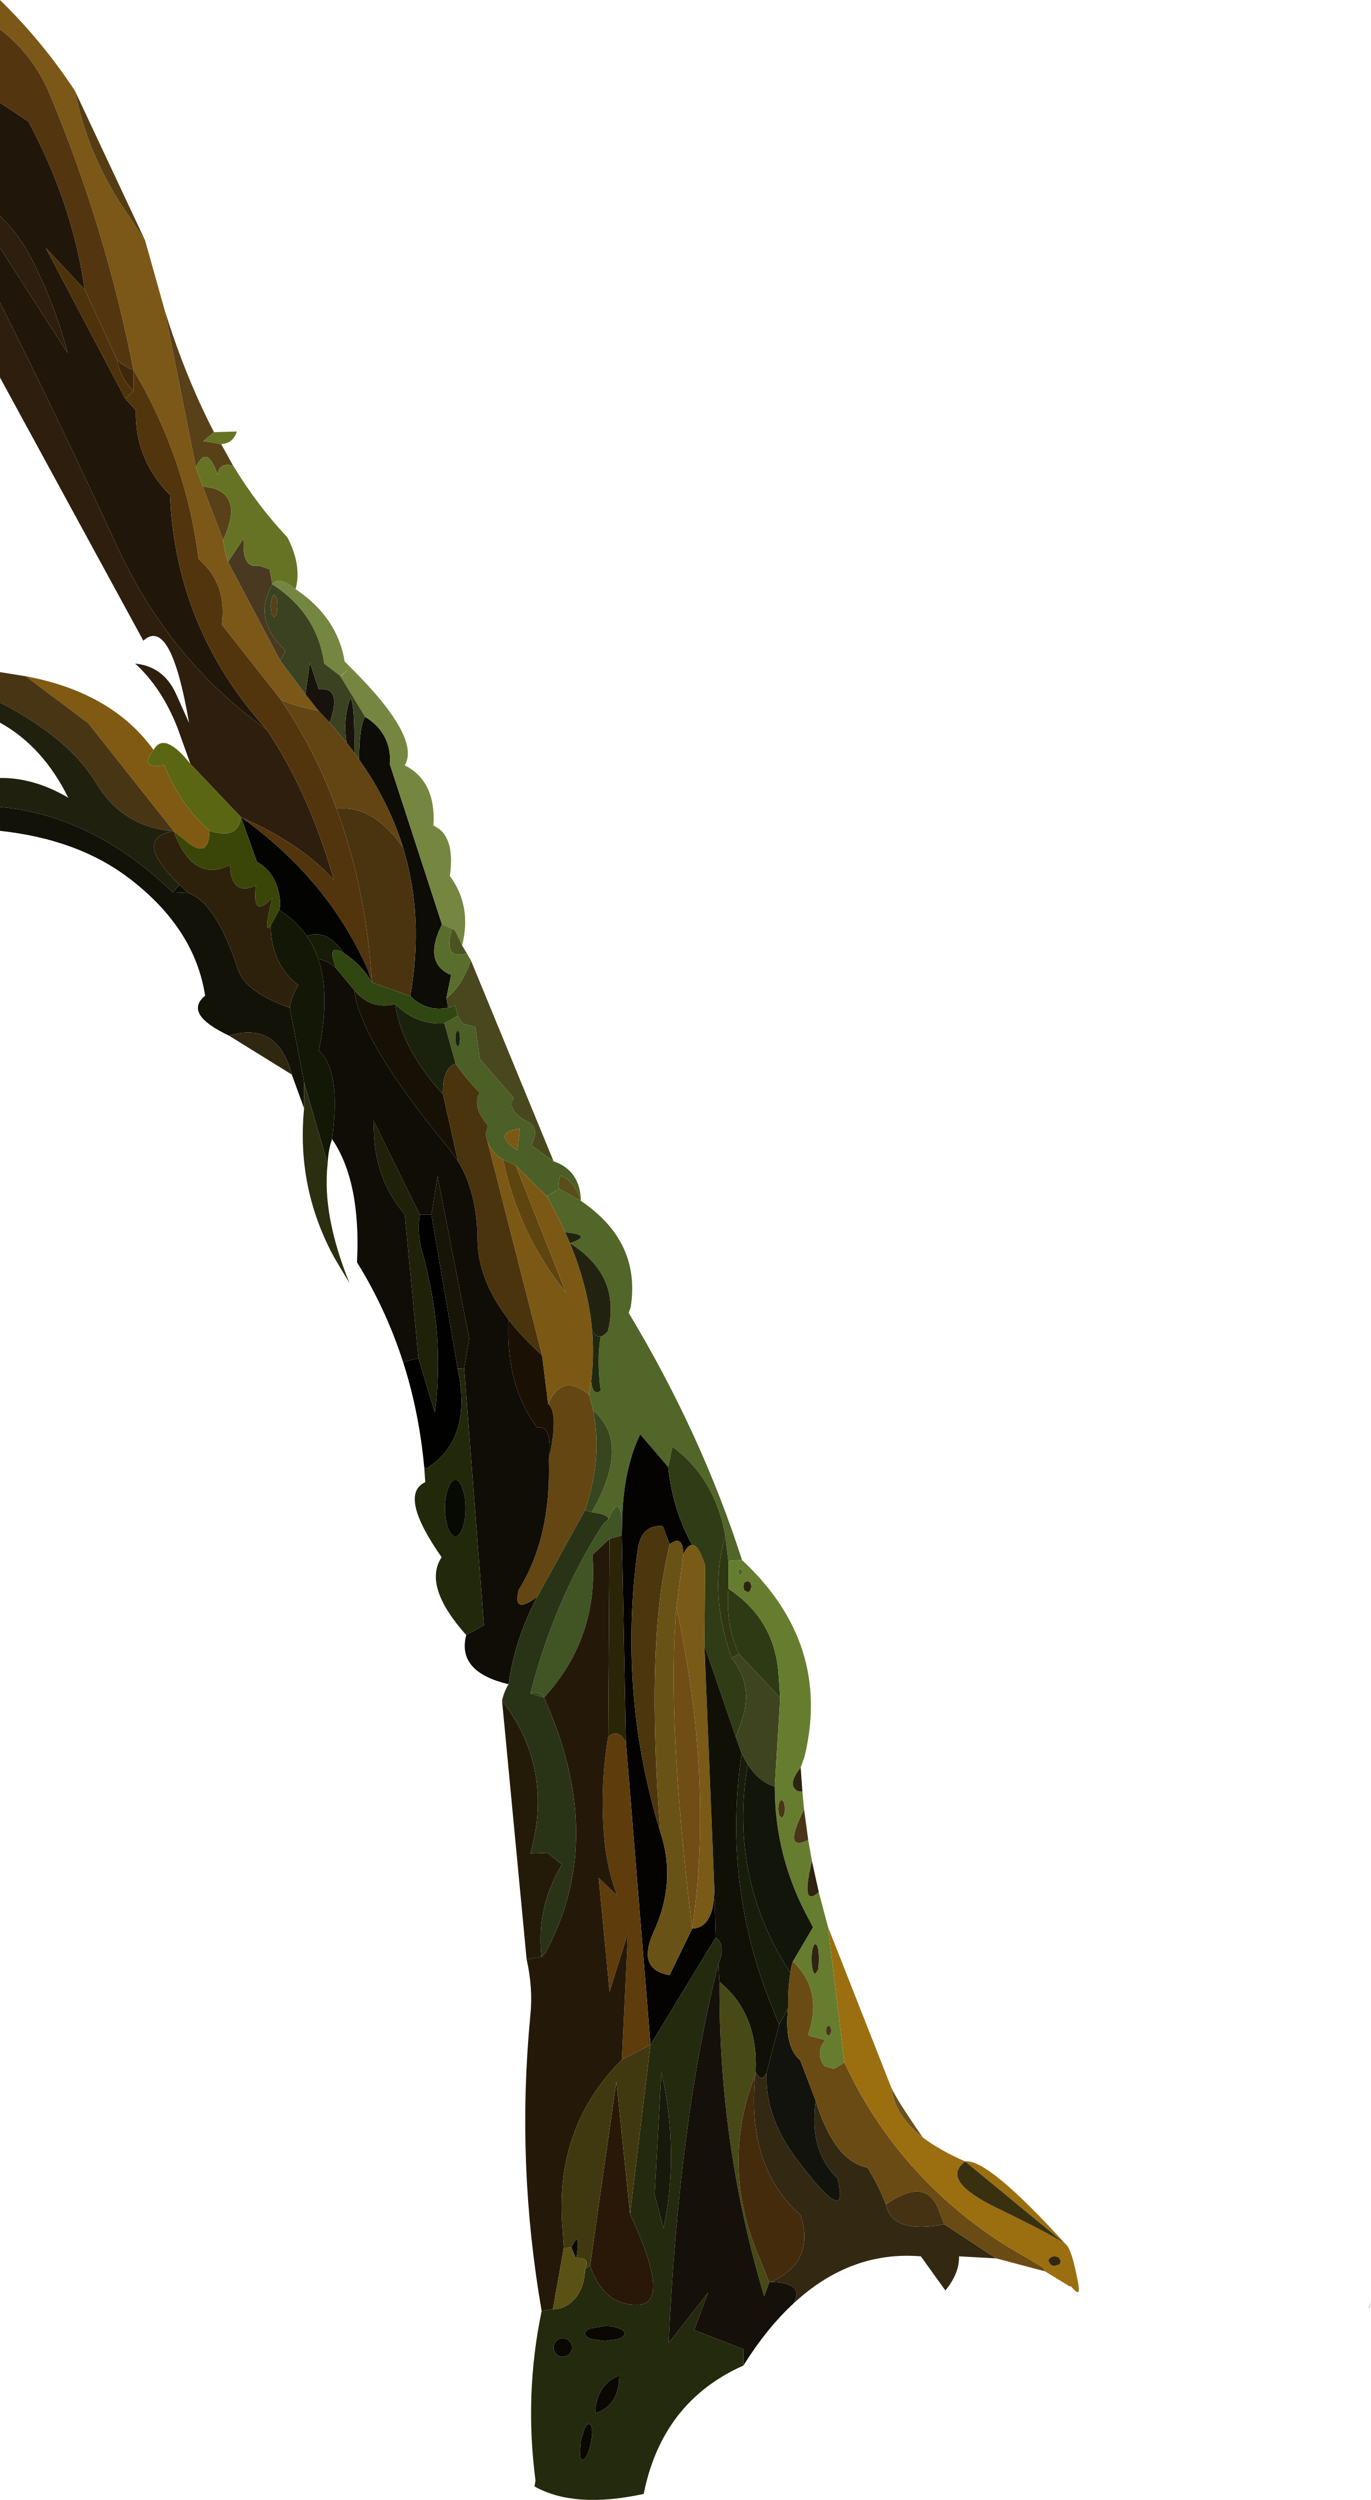 <?xml version="1.0" encoding="UTF-8" standalone="no"?>
<svg xmlns:xlink="http://www.w3.org/1999/xlink" height="366.2px" width="200.85px" xmlns="http://www.w3.org/2000/svg">
  <g transform="matrix(1.0, 0.0, 0.0, 1.0, 114.35, 183.0)">
    <path d="M-85.65 -114.55 L-84.65 -111.75 -81.65 -103.9 Q-81.5 -102.4 -80.95 -100.7 L-73.3 -86.25 -69.6 -81.3 -67.7 -78.9 Q-71.05 -79.5 -73.2 -80.5 L-81.85 -91.5 -81.75 -92.7 Q-81.45 -97.8 -85.25 -101.1 -87.15 -115.95 -94.8 -128.8 -98.85 -149.5 -107.0 -169.05 -109.4 -174.9 -114.35 -178.7 L-114.35 -183.0 Q-108.15 -176.95 -103.4 -169.75 -101.4 -159.7 -95.3 -151.1 L-93.1 -147.8 -90.25 -137.65 -85.65 -114.55" fill="#7b5818" fill-rule="evenodd" stroke="none"/>
    <path d="M-101.95 -140.6 Q-103.75 -153.2 -110.2 -165.2 L-114.35 -167.95 -114.35 -178.7 Q-109.4 -174.9 -107.0 -169.05 -98.85 -149.5 -94.8 -128.8 -96.1 -129.25 -97.2 -130.3 L-101.95 -140.6" fill="#533610" fill-rule="evenodd" stroke="none"/>
    <path d="M-97.2 -130.3 Q-96.1 -129.25 -94.8 -128.8 L-94.8 -125.7 Q-96.8 -127.8 -97.2 -130.3" fill="#3f270c" fill-rule="evenodd" stroke="none"/>
    <path d="M-103.4 -169.75 L-93.1 -147.8 -95.3 -151.1 Q-101.4 -159.7 -103.4 -169.75" fill="#553c13" fill-rule="evenodd" stroke="none"/>
    <path d="M-114.35 -167.95 L-110.2 -165.2 Q-103.75 -153.2 -101.95 -140.6 L-107.65 -146.7 -96.0 -124.6 -94.45 -122.9 Q-94.6 -115.65 -89.45 -110.5 -88.6 -90.85 -75.25 -76.1 -89.55 -86.3 -97.25 -103.1 -105.5 -121.05 -114.35 -138.7 L-114.35 -146.7 -104.45 -131.3 Q-106.3 -138.4 -109.75 -145.15 -111.55 -148.65 -114.35 -151.35 L-114.35 -167.95" fill="#201609" fill-rule="evenodd" stroke="none"/>
    <path d="M-114.35 -151.35 Q-111.55 -148.65 -109.75 -145.15 -106.3 -138.4 -104.45 -131.3 L-114.35 -146.7 -114.35 -151.35 M-114.35 -138.7 Q-105.5 -121.05 -97.25 -103.1 -89.55 -86.3 -75.25 -76.1 -68.9 -66.5 -65.45 -54.1 -70.15 -59.4 -79.05 -63.3 L-86.45 -71.1 -88.35 -76.4 Q-90.65 -82.25 -94.55 -85.8 -90.45 -85.4 -88.6 -81.45 L-86.65 -77.1 Q-88.0 -84.95 -89.65 -87.95 -91.35 -91.0 -93.35 -89.15 L-114.35 -127.7 -114.35 -138.7" fill="#2d1e0d" fill-rule="evenodd" stroke="none"/>
    <path d="M-101.95 -140.6 L-97.2 -130.3 Q-96.8 -127.8 -94.8 -125.7 L-96.0 -124.6 -107.65 -146.7 -101.95 -140.6" fill="#4d320c" fill-rule="evenodd" stroke="none"/>
    <path d="M-75.25 -76.1 Q-88.6 -90.85 -89.45 -110.5 -94.6 -115.65 -94.45 -122.9 L-96.0 -124.6 -94.8 -125.7 -94.8 -128.8 Q-87.15 -115.95 -85.25 -101.1 -81.45 -97.8 -81.75 -92.7 L-81.85 -91.5 -73.2 -80.5 Q-68.2 -73.15 -65.05 -64.55 -60.75 -52.95 -59.85 -39.1 L-60.45 -40.9 Q-66.3 -54.2 -79.05 -63.3 -70.15 -59.4 -65.45 -54.1 -68.9 -66.5 -75.25 -76.1" fill="#52350d" fill-rule="evenodd" stroke="none"/>
    <path d="M-80.2 -114.8 Q-82.35 -115.3 -82.45 -113.4 -83.25 -115.75 -84.05 -116.05 -84.85 -116.3 -85.65 -114.55 L-90.25 -137.65 Q-87.2 -127.8 -83.0 -119.7 L-84.55 -118.4 -81.95 -117.95 -80.2 -114.8 M-84.65 -111.75 L-83.2 -111.5 Q-78.75 -110.25 -81.65 -103.9 L-84.65 -111.75 M-73.85 -93.05 L-74.2 -92.6 -74.55 -93.05 -74.7 -94.25 -74.55 -95.4 -74.2 -95.9 -73.85 -95.4 Q-73.7 -94.95 -73.7 -94.25 -73.7 -93.55 -73.85 -93.05" fill="#584019" fill-rule="evenodd" stroke="none"/>
    <path d="M-69.6 -81.3 L-68.95 -85.95 -67.65 -82.05 Q-64.2 -82.45 -66.05 -77.15 L-67.7 -78.9 -69.6 -81.3 M-63.6 -74.25 Q-64.1 -77.9 -63.0 -80.8 -62.35 -79.65 -62.45 -72.75 L-63.6 -74.25" fill="#17120b" fill-rule="evenodd" stroke="none"/>
    <path d="M-80.95 -100.7 L-78.65 -104.15 Q-78.95 -99.6 -76.4 -100.15 L-74.85 -99.6 -74.45 -97.4 Q-77.1 -92.8 -73.55 -88.75 L-72.5 -87.65 -73.3 -86.25 -80.95 -100.7" fill="#4a3921" fill-rule="evenodd" stroke="none"/>
    <path d="M-60.85 -78.0 Q-57.35 -75.85 -57.2 -71.9 L-57.25 -71.1 -49.6 -47.6 Q-52.3 -42.25 -48.65 -40.35 L-48.25 -40.25 -48.95 -36.8 -48.7 -35.4 Q-51.9 -34.75 -54.25 -37.1 -52.2 -48.65 -55.3 -58.85 -57.4 -65.6 -61.75 -71.75 -61.7 -76.75 -60.85 -78.0" fill="#0d0c06" fill-rule="evenodd" stroke="none"/>
    <path d="M-48.05 -46.95 Q-47.65 -47.0 -46.65 -44.5 L-45.95 -43.35 Q-49.4 -42.3 -48.2 -46.75 L-48.05 -46.95" fill="#4b5421" fill-rule="evenodd" stroke="none"/>
    <path d="M-74.45 -97.4 Q-73.5 -98.7 -71.05 -96.7 -64.95 -92.65 -63.85 -86.1 L-63.05 -85.3 -64.45 -83.95 -66.85 -85.8 Q-67.9 -93.2 -74.45 -97.4 M-64.45 -83.9 L-63.05 -85.3 Q-52.65 -75.0 -55.05 -70.9 -50.45 -68.55 -50.85 -62.1 L-49.9 -61.5 -49.75 -61.35 -49.55 -61.15 Q-47.8 -59.2 -48.45 -54.7 -45.2 -50.3 -46.65 -44.5 -47.65 -47.0 -48.05 -46.95 L-49.6 -47.6 -57.25 -71.1 -57.2 -71.9 Q-57.35 -75.85 -60.85 -78.0 L-64.45 -83.9" fill="#748640" fill-rule="evenodd" stroke="none"/>
    <path d="M-49.6 -47.6 L-48.05 -46.95 -48.2 -46.75 Q-49.4 -42.3 -45.95 -43.35 L-45.35 -42.3 Q-46.8 -38.35 -48.95 -36.8 L-48.25 -40.25 -48.65 -40.35 Q-52.3 -42.25 -49.6 -47.6" fill="#596e2c" fill-rule="evenodd" stroke="none"/>
    <path d="M-74.45 -97.4 L-74.85 -99.6 -76.4 -100.15 Q-78.95 -99.6 -78.65 -104.15 L-80.95 -100.7 Q-81.5 -102.4 -81.65 -103.9 -78.75 -110.25 -83.2 -111.5 L-84.65 -111.75 -85.65 -114.55 Q-84.85 -116.3 -84.05 -116.05 -83.25 -115.75 -82.45 -113.4 -82.35 -115.3 -80.2 -114.8 -76.6 -108.9 -72.25 -104.3 -70.1 -100.15 -71.05 -96.7 -73.5 -98.7 -74.45 -97.4 M-83.0 -119.7 L-79.65 -119.8 Q-80.2 -118.05 -81.95 -117.95 L-84.55 -118.4 -83.0 -119.7" fill="#677324" fill-rule="evenodd" stroke="none"/>
    <path d="M-73.3 -86.25 L-72.5 -87.65 -73.55 -88.75 Q-77.1 -92.8 -74.45 -97.4 -67.9 -93.2 -66.85 -85.8 L-64.45 -83.95 -64.45 -83.9 -60.85 -78.0 Q-61.7 -76.75 -61.75 -71.75 L-62.45 -72.75 Q-62.35 -79.65 -63.0 -80.8 -64.1 -77.9 -63.6 -74.25 L-66.05 -77.15 Q-64.2 -82.45 -67.65 -82.05 L-68.95 -85.95 -69.6 -81.3 -73.3 -86.25 M-73.85 -93.05 Q-73.7 -93.55 -73.7 -94.25 -73.7 -94.95 -73.85 -95.4 L-74.2 -95.9 -74.55 -95.4 -74.7 -94.25 -74.55 -93.05 -74.2 -92.6 -73.85 -93.05" fill="#3b4221" fill-rule="evenodd" stroke="none"/>
    <path d="M-66.05 -77.15 L-63.6 -74.25 -62.45 -72.75 -61.75 -71.75 Q-57.4 -65.6 -55.3 -58.85 -59.7 -65.15 -65.05 -64.55 -68.2 -73.15 -73.2 -80.5 -71.05 -79.5 -67.7 -78.9 L-66.05 -77.15" fill="#634413" fill-rule="evenodd" stroke="none"/>
    <path d="M-110.6 -83.95 Q-97.95 -81.6 -91.85 -73.15 -94.1 -70.35 -90.25 -70.9 -88.1 -65.25 -83.65 -61.3 -83.75 -56.8 -87.45 -60.1 L-88.9 -61.25 -101.45 -77.1 -110.6 -83.95" fill="#805a13" fill-rule="evenodd" stroke="none"/>
    <path d="M-114.35 -80.1 L-114.35 -84.55 -110.6 -83.95 -101.45 -77.1 -88.9 -61.25 Q-96.4 -61.85 -100.3 -68.35 -104.2 -74.85 -114.35 -80.1" fill="#483513" fill-rule="evenodd" stroke="none"/>
    <path d="M-73.45 -49.7 Q-73.3 -50.2 -73.3 -50.65 -73.55 -55.0 -76.7 -56.75 L-79.05 -63.3 Q-66.3 -54.2 -60.45 -40.9 L-59.85 -39.1 Q-61.5 -41.85 -63.95 -43.35 -66.4 -47.0 -69.4 -45.9 -70.95 -48.15 -73.45 -49.7" fill="#030302" fill-rule="evenodd" stroke="none"/>
    <path d="M-91.85 -73.15 Q-90.3 -75.95 -86.45 -71.1 L-79.05 -63.3 Q-79.4 -59.95 -83.65 -61.3 -88.1 -65.25 -90.25 -70.9 -94.1 -70.35 -91.85 -73.15" fill="#5b6613" fill-rule="evenodd" stroke="none"/>
    <path d="M-88.9 -61.25 L-87.45 -60.1 Q-83.75 -56.8 -83.65 -61.3 -79.4 -59.95 -79.05 -63.3 L-76.7 -56.75 Q-73.55 -55.0 -73.3 -50.65 -73.3 -50.2 -73.45 -49.7 L-74.7 -47.4 Q-75.85 -45.95 -74.45 -51.5 -77.5 -48.25 -76.85 -53.3 -80.5 -51.65 -80.65 -56.3 -86.1 -53.6 -88.9 -61.25" fill="#394608" fill-rule="evenodd" stroke="none"/>
    <path d="M-89.05 -52.3 L-88.05 -53.4 -86.8 -52.2 -89.05 -52.3" fill="#0e0f06" fill-rule="evenodd" stroke="none"/>
    <path d="M-114.35 -64.8 L-114.35 -69.05 Q-109.35 -69.1 -104.35 -66.15 -108.05 -73.65 -114.35 -77.15 L-114.35 -80.1 Q-104.2 -74.85 -100.3 -68.35 -96.4 -61.85 -88.9 -61.25 -95.1 -60.25 -88.05 -53.4 L-89.05 -52.3 Q-100.7 -63.55 -114.35 -64.8" fill="#1f200e" fill-rule="evenodd" stroke="none"/>
    <path d="M-80.8 -31.3 Q-87.55 -34.5 -84.3 -37.15 -85.8 -46.95 -95.3 -54.25 -102.8 -60.05 -114.35 -61.3 L-114.35 -64.8 Q-100.7 -63.55 -89.05 -52.3 L-86.8 -52.2 Q-82.7 -50.85 -79.45 -40.9 -78.3 -37.65 -71.9 -35.4 L-69.8 -24.45 -69.8 -20.65 -71.6 -25.6 Q-73.65 -33.45 -80.8 -31.3" fill="#121208" fill-rule="evenodd" stroke="none"/>
    <path d="M-71.6 -25.6 L-80.8 -31.3 Q-73.65 -33.45 -71.6 -25.6" fill="#2f270f" fill-rule="evenodd" stroke="none"/>
    <path d="M-65.7 -16.15 Q-66.25 -14.65 -66.35 -12.55 L-69.8 -24.45 -71.9 -35.4 Q-71.65 -37.1 -70.65 -38.7 -74.6 -41.75 -74.7 -47.4 L-73.45 -49.7 Q-70.95 -48.15 -69.4 -45.9 -68.35 -44.35 -67.7 -42.5 -65.95 -37.15 -67.65 -29.1 -64.35 -26.15 -65.7 -16.15" fill="#121805" fill-rule="evenodd" stroke="none"/>
    <path d="M-66.35 -12.55 Q-67.2 -5.05 -63.15 4.95 L-65.3 1.35 Q-70.95 -8.9 -69.8 -20.65 L-69.8 -24.45 -66.35 -12.55" fill="#2b2e0f" fill-rule="evenodd" stroke="none"/>
    <path d="M-52.2 31.95 Q-52.95 23.8 -55.3 16.5 L-53.05 15.95 -50.65 23.9 Q-49.1 12.5 -52.55 0.15 -53.25 -2.35 -52.85 -5.1 L-51.15 -5.1 -47.3 17.5 Q-45.1 27.85 -51.85 32.1 L-52.2 31.95" fill="#010100" fill-rule="evenodd" stroke="none"/>
    <path d="M-69.4 -45.9 Q-66.4 -47.0 -63.95 -43.35 -66.6 -45.05 -65.1 -41.15 -66.45 -42.4 -67.7 -42.5 -68.35 -44.35 -69.4 -45.9" fill="#161c05" fill-rule="evenodd" stroke="none"/>
    <path d="M-63.95 -43.35 Q-61.5 -41.85 -59.85 -39.1 L-54.25 -37.1 Q-51.9 -34.75 -48.7 -35.4 L-47.65 -35.7 -47.3 -34.2 -49.25 -33.1 Q-53.35 -32.85 -56.45 -35.9 -60.1 -35.05 -62.45 -37.95 L-65.1 -41.15 Q-66.6 -45.05 -63.95 -43.35" fill="#314711" fill-rule="evenodd" stroke="none"/>
    <path d="M-33.25 -12.9 Q-29.35 -11.55 -29.25 -7.1 -30.25 -10.15 -32.25 -10.8 -32.7 -9.65 -32.4 -8.85 L-34.25 -7.8 -38.8 -12.3 -40.65 -13.15 Q-42.35 -14.2 -42.95 -15.85 L-43.2 -16.9 -42.85 -18.1 Q-45.3 -21.05 -44.05 -22.9 -46.3 -25.25 -47.6 -27.2 L-49.25 -33.1 -47.3 -34.2 -46.6 -33.1 -44.7 -32.55 -44.05 -27.9 -39.1 -22.2 Q-40.25 -20.35 -36.95 -18.65 -35.9 -18.1 -35.95 -16.85 L-36.45 -15.2 -33.25 -12.9 M-47.3 -32.1 L-47.55 -31.75 -47.65 -30.9 -47.55 -30.05 -47.3 -29.7 Q-47.15 -29.7 -47.05 -30.05 L-46.95 -30.9 -47.05 -31.75 -47.3 -32.1 M-38.55 -14.5 L-38.2 -17.7 Q-42.4 -17.05 -38.55 -14.5" fill="#4b5f26" fill-rule="evenodd" stroke="none"/>
    <path d="M-62.45 -37.95 Q-60.1 -35.05 -56.45 -35.9 -55.55 -29.45 -49.45 -22.7 L-47.25 -12.9 -48.85 -15.1 Q-61.6 -30.6 -62.45 -37.95" fill="#171005" fill-rule="evenodd" stroke="none"/>
    <path d="M-49.25 -33.1 L-47.6 -27.2 Q-49.55 -26.6 -49.45 -22.7 -55.55 -29.45 -56.45 -35.9 -53.35 -32.85 -49.25 -33.1 M-47.3 -32.1 L-47.05 -31.75 -46.95 -30.9 -47.05 -30.05 Q-47.15 -29.7 -47.3 -29.7 L-47.55 -30.05 -47.65 -30.9 -47.55 -31.75 -47.3 -32.1" fill="#1a220e" fill-rule="evenodd" stroke="none"/>
    <path d="M-45.35 -42.3 L-33.25 -12.9 -36.45 -15.2 -35.95 -16.85 Q-35.9 -18.1 -36.95 -18.65 -40.25 -20.35 -39.1 -22.2 L-44.05 -27.9 -44.7 -32.55 -46.6 -33.1 -47.3 -34.2 -47.65 -35.7 -48.7 -35.4 -48.95 -36.8 Q-46.8 -38.35 -45.35 -42.3" fill="#48471e" fill-rule="evenodd" stroke="none"/>
    <path d="M-42.95 -15.85 Q-42.35 -14.2 -40.65 -13.15 -38.6 -3.3 -32.65 4.8 L-31.45 6.3 -38.8 -12.3 -34.25 -7.8 Q-32.75 -5.15 -31.55 -2.5 L-30.85 -0.9 Q-28.15 5.65 -27.6 11.9 -27.3 15.7 -27.75 19.4 L-28.05 21.3 Q-32.0 18.0 -34.05 22.65 L-34.95 15.5 -42.95 -15.85 M-38.55 -14.5 Q-42.4 -17.05 -38.2 -17.7 L-38.55 -14.5" fill="#7b5914" fill-rule="evenodd" stroke="none"/>
    <path d="M-40.65 -13.15 L-38.8 -12.3 -31.45 6.3 -32.65 4.8 Q-38.6 -3.3 -40.65 -13.15" fill="#5e4510" fill-rule="evenodd" stroke="none"/>
    <path d="M-47.6 -27.2 Q-46.3 -25.25 -44.05 -22.9 -45.3 -21.05 -42.85 -18.1 L-43.2 -16.9 -42.95 -15.85 -34.95 15.5 Q-37.85 12.9 -39.85 10.3 -44.35 4.45 -44.4 -1.45 -44.45 -8.3 -47.25 -12.9 L-49.45 -22.7 Q-49.55 -26.6 -47.6 -27.2" fill="#4a340e" fill-rule="evenodd" stroke="none"/>
    <path d="M-53.05 15.95 L-55.05 -5.1 Q-59.25 -10.05 -59.55 -16.75 L-59.65 -18.9 -52.85 -5.1 Q-53.25 -2.35 -52.55 0.15 -49.1 12.5 -50.65 23.9 L-53.05 15.95" fill="#1f2209" fill-rule="evenodd" stroke="none"/>
    <path d="M-29.25 -7.1 Q-20.45 -1.15 -21.95 8.45 L-22.25 9.3 Q-11.55 27.1 -5.65 45.5 L-7.65 45.65 -8.1 41.95 -8.1 41.9 Q-9.65 33.45 -15.85 28.9 L-16.45 31.9 -20.55 27.1 Q-23.0 32.1 -23.2 39.55 -23.65 35.85 -25.2 39.5 -25.3 38.8 -27.65 38.5 -22.9 30.2 -25.8 25.5 -26.45 24.45 -27.45 23.6 L-28.05 21.3 -27.75 19.4 Q-27.45 21.55 -26.35 20.7 -26.95 16.15 -26.35 12.75 -25.85 12.65 -25.3 12.0 -23.3 3.85 -30.85 -0.9 -27.3 -2.1 -31.55 -2.5 -32.75 -5.15 -34.25 -7.8 L-32.4 -8.85 -29.25 -7.1 M-5.9 46.8 L-5.65 46.9 -5.55 47.25 -5.65 47.55 -5.9 47.7 -6.15 47.55 -6.25 47.25 -6.15 46.9 -5.9 46.8" fill="#516628" fill-rule="evenodd" stroke="none"/>
    <path d="M-27.75 19.4 Q-27.3 15.7 -27.6 11.9 -27.05 12.9 -26.35 12.75 -26.95 16.15 -26.35 20.7 -27.45 21.55 -27.75 19.4" fill="#1f290e" fill-rule="evenodd" stroke="none"/>
    <path d="M-30.85 -0.9 L-31.55 -2.5 Q-27.3 -2.1 -30.85 -0.9 -23.3 3.85 -25.3 12.0 -25.85 12.65 -26.35 12.75 -27.05 12.9 -27.6 11.9 -28.15 5.65 -30.85 -0.9" fill="#212310" fill-rule="evenodd" stroke="none"/>
    <path d="M-32.4 -8.85 Q-32.7 -9.65 -32.25 -10.8 -30.25 -10.15 -29.25 -7.1 L-32.4 -8.85" fill="#5b4d18" fill-rule="evenodd" stroke="none"/>
    <path d="M-51.15 -5.1 L-50.25 -10.7 -45.6 13.1 -46.35 17.45 -47.3 17.5 -51.15 -5.1" fill="#181407" fill-rule="evenodd" stroke="none"/>
    <path d="M-34.05 22.65 Q-32.0 18.0 -28.05 21.3 L-27.45 23.6 Q-26.05 30.6 -28.65 38.2 L-35.65 50.9 Q-39.35 53.65 -38.35 49.85 -33.6 42.25 -33.95 30.8 -32.45 23.9 -34.05 22.65" fill="#644612" fill-rule="evenodd" stroke="none"/>
    <path d="M-39.85 10.3 Q-37.85 12.9 -34.95 15.5 L-34.05 22.65 Q-32.45 23.9 -33.95 30.8 -33.4 25.65 -35.65 26.1 -40.3 19.95 -39.85 10.3" fill="#1a1104" fill-rule="evenodd" stroke="none"/>
    <path d="M-39.85 63.7 Q-47.45 61.9 -46.05 56.5 L-43.45 55.05 -46.35 17.45 -45.6 13.1 -50.25 -10.7 -51.15 -5.1 -52.85 -5.1 -59.65 -18.9 -59.55 -16.75 Q-59.25 -10.05 -55.05 -5.1 L-53.05 15.95 -55.3 16.5 Q-57.8 8.75 -62.05 1.9 -61.45 -9.9 -65.7 -16.15 -64.35 -26.15 -67.65 -29.1 -65.95 -37.15 -67.7 -42.5 -66.45 -42.4 -65.1 -41.15 L-62.45 -37.95 Q-61.6 -30.6 -48.85 -15.1 L-47.25 -12.9 Q-44.45 -8.3 -44.4 -1.45 -44.35 4.45 -39.85 10.3 -40.3 19.95 -35.65 26.1 -33.4 25.65 -33.95 30.8 -33.6 42.25 -38.35 49.85 -39.35 53.65 -35.65 50.9 -38.95 57.15 -39.85 63.7" fill="#100c06" fill-rule="evenodd" stroke="none"/>
    <path d="M-46.05 56.5 Q-52.45 49.3 -49.65 45.1 -56.05 35.95 -52.05 34.1 L-52.2 31.95 -51.85 32.1 Q-45.1 27.85 -47.3 17.5 L-46.35 17.45 -43.45 55.05 -46.05 56.5 M-47.65 33.75 Q-48.25 33.75 -48.7 35.0 -49.15 36.2 -49.15 37.9 -49.15 39.6 -48.7 40.85 -48.25 42.05 -47.65 42.05 -47.05 42.05 -46.6 40.85 -46.15 39.6 -46.15 37.9 -46.15 36.2 -46.6 35.0 -47.05 33.75 -47.65 33.75" fill="#22290b" fill-rule="evenodd" stroke="none"/>
    <path d="M-47.65 33.75 Q-47.05 33.75 -46.6 35.0 -46.15 36.2 -46.15 37.9 -46.15 39.6 -46.6 40.85 -47.05 42.05 -47.65 42.05 -48.25 42.05 -48.7 40.85 -49.15 39.6 -49.15 37.9 -49.15 36.2 -48.7 35.0 -48.25 33.75 -47.65 33.75" fill="#070903" fill-rule="evenodd" stroke="none"/>
    <path d="M-23.2 39.55 Q-23.0 32.1 -20.55 27.1 L-16.45 31.9 Q-15.85 38.05 -12.95 43.3 -13.6 43.3 -14.25 44.65 -14.3 41.7 -16.25 43.2 L-17.25 40.55 Q-20.45 40.25 -20.95 44.15 -23.8 65.2 -17.6 85.4 -15.2 92.65 -18.6 100.0 -19.85 102.75 -19.25 104.35 -18.65 105.9 -16.25 106.3 L-12.95 99.5 Q-9.7 99.35 -9.7 93.6 L-9.5 100.8 -19.05 116.5 -22.65 72.25 -23.25 41.9 -23.2 39.55" fill="#040302" fill-rule="evenodd" stroke="none"/>
    <path d="M-25.2 39.5 Q-23.65 35.85 -23.2 39.55 L-23.25 41.9 -25.05 42.4 -27.55 44.75 Q-26.6 56.85 -34.65 65.65 -35.45 64.6 -36.65 65.05 -33.1 51.25 -26.0 40.25 L-25.2 39.5" fill="#415424" fill-rule="evenodd" stroke="none"/>
    <path d="M-37.2 104.0 L-40.8 66.1 Q-33.15 76.0 -36.65 88.5 L-34.15 88.4 -32.05 90.1 -32.9 91.7 Q-35.75 97.4 -35.0 103.6 L-37.2 104.0" fill="#231b08" fill-rule="evenodd" stroke="none"/>
    <path d="M-25.25 71.4 Q-23.75 70.1 -22.65 72.25 L-19.05 116.5 -23.25 118.7 -22.35 100.15 -25.05 108.75 -26.65 92.05 -23.95 94.65 Q-25.35 90.85 -25.75 87.0 -26.55 79.1 -25.25 71.4" fill="#5f3c0b" fill-rule="evenodd" stroke="none"/>
    <path d="M-27.9 148.85 L-24.05 121.9 -22.05 141.3 Q-15.9 154.45 -20.9 154.6 -25.95 154.7 -27.9 148.85" fill="#291807" fill-rule="evenodd" stroke="none"/>
    <path d="M-35.0 155.5 Q-38.75 133.9 -36.65 112.15 -36.25 108.2 -37.2 104.0 L-35.0 103.6 Q-34.5 103.2 -34.25 102.65 -25.45 86.1 -34.65 65.65 -26.6 56.85 -27.55 44.75 L-25.05 42.4 -25.25 71.4 Q-26.55 79.1 -25.75 87.0 -25.35 90.85 -23.95 94.65 L-26.65 92.05 -25.05 108.75 -22.35 100.15 -23.25 118.7 Q-33.35 128.8 -31.9 143.9 L-31.75 146.25 -33.35 155.25 -35.0 155.5" fill="#241908" fill-rule="evenodd" stroke="none"/>
    <path d="M-8.1 41.95 L-7.65 45.65 -7.65 49.7 Q-8.05 55.25 -6.1 59.25 L-7.15 59.85 -7.2 59.7 Q-10.55 50.4 -8.1 41.95" fill="#2e3612" fill-rule="evenodd" stroke="none"/>
    <path d="M-6.55 71.45 L-5.7 69.05 Q-3.9 64.0 -7.15 59.85 L-6.1 59.25 -0.05 65.7 -0.85 78.7 Q-3.2 78.0 -4.8 75.45 L-5.7 73.85 -6.55 71.45" fill="#3d441f" fill-rule="evenodd" stroke="none"/>
    <path d="M-6.1 59.25 Q-8.05 55.25 -7.65 49.7 -0.85 54.2 -0.3 62.2 L-0.05 65.7 -6.1 59.25" fill="#2e3a14" fill-rule="evenodd" stroke="none"/>
    <path d="M-5.65 45.5 Q7.55 57.8 3.5 74.35 L2.95 75.9 Q0.8 78.6 2.65 79.4 L3.2 79.4 3.45 82.05 Q0.25 88.4 4.05 86.5 L4.6 89.6 Q3.75 93.1 4.0 94.25 4.25 95.35 5.6 94.15 L6.95 99.25 9.35 119.1 Q8.6 119.6 7.8 120.05 L6.45 119.65 Q5.0 117.75 6.55 115.8 L4.15 115.2 4.1 114.85 Q6.2 108.5 1.8 104.3 L4.75 99.3 4.2 98.25 Q-0.85 89.05 -0.85 78.7 L-0.05 65.7 -0.3 62.2 Q-0.85 54.2 -7.65 49.7 L-7.65 45.65 -5.65 45.5 M-5.9 46.8 L-6.15 46.9 -6.25 47.25 -6.15 47.55 -5.9 47.7 -5.65 47.55 -5.55 47.25 -5.65 46.9 -5.9 46.8 M-5.3 48.8 L-5.45 49.4 -5.3 49.95 -4.85 50.2 Q-4.6 50.2 -4.45 49.95 L-4.25 49.4 -4.45 48.8 -4.85 48.6 -5.3 48.8 M-0.35 81.95 L-0.2 82.9 0.15 83.3 0.5 82.9 0.65 81.95 0.5 81.0 0.15 80.6 -0.2 81.0 -0.35 81.95 M5.65 103.95 L5.5 102.45 Q5.35 101.8 5.1 101.8 4.85 101.8 4.7 102.45 4.55 103.05 4.55 103.95 4.55 104.85 4.7 105.5 4.85 106.1 5.1 106.1 L5.5 105.5 5.65 103.95 M7.45 114.45 L7.3 113.9 7.05 113.7 6.75 113.9 6.65 114.45 6.75 114.95 7.05 115.2 7.3 114.95 7.45 114.45" fill="#667d2f" fill-rule="evenodd" stroke="none"/>
    <path d="M2.95 75.9 L3.2 79.4 2.65 79.4 Q0.8 78.6 2.95 75.9 M4.6 89.6 L5.6 94.15 Q4.25 95.35 4.0 94.25 3.75 93.1 4.6 89.6 M-5.3 48.8 L-4.85 48.6 -4.45 48.8 -4.25 49.4 -4.45 49.95 Q-4.6 50.2 -4.85 50.2 L-5.3 49.95 -5.45 49.4 -5.3 48.8 M5.65 103.95 L5.5 105.5 5.1 106.1 Q4.85 106.1 4.7 105.5 4.55 104.85 4.55 103.95 4.55 103.05 4.7 102.45 4.85 101.8 5.1 101.8 5.35 101.8 5.5 102.45 L5.65 103.95" fill="#2e2210" fill-rule="evenodd" stroke="none"/>
    <path d="M-16.25 43.2 L-16.45 44.15 Q-19.75 58.3 -17.6 85.4 -23.8 65.2 -20.95 44.15 -20.45 40.25 -17.25 40.55 L-16.25 43.2" fill="#4c360e" fill-rule="evenodd" stroke="none"/>
    <path d="M-14.25 44.65 Q-13.6 43.3 -12.95 43.3 -12.0 43.3 -11.05 46.3 L-11.15 58.05 -9.7 93.6 Q-9.7 99.35 -12.95 99.5 -9.75 78.0 -15.25 52.45 L-14.25 44.65" fill="#795a16" fill-rule="evenodd" stroke="none"/>
    <path d="M-25.05 42.4 L-23.25 41.9 -22.65 72.25 Q-23.75 70.1 -25.25 71.4 L-25.05 42.4" fill="#2a2507" fill-rule="evenodd" stroke="none"/>
    <path d="M-16.45 31.9 L-15.85 28.9 Q-9.65 33.45 -8.1 41.9 L-8.1 41.95 Q-10.55 50.4 -7.2 59.7 L-7.15 59.85 Q-3.9 64.0 -5.7 69.05 L-6.55 71.45 -11.15 58.05 -11.05 46.3 Q-12.0 43.3 -12.95 43.3 -15.85 38.05 -16.45 31.9" fill="#303c15" fill-rule="evenodd" stroke="none"/>
    <path d="M-11.15 58.05 L-6.55 71.45 -5.7 73.85 Q-8.6 93.4 -0.9 111.85 L-0.2 113.55 -2.05 120.6 Q-2.75 122.2 -3.65 120.5 -3.25 111.95 -8.95 107.3 L-9.1 104.65 Q-7.95 101.95 -9.5 100.8 L-9.7 93.6 -11.15 58.05" fill="#101007" fill-rule="evenodd" stroke="none"/>
    <path d="M-5.45 163.5 Q-17.35 168.8 -20.05 182.3 -30.2 184.5 -36.05 181.2 L-35.9 180.35 Q-37.55 167.75 -35.0 155.5 L-33.35 155.25 Q-31.4 155.25 -30.0 153.55 -28.65 151.8 -28.65 149.35 L-27.9 148.85 Q-25.95 154.7 -20.9 154.6 -15.9 154.45 -22.05 141.3 L-19.05 116.5 -9.5 100.8 Q-7.95 101.95 -9.1 104.65 -14.85 127.35 -16.4 160.2 L-10.6 152.8 -12.65 158.3 -5.45 161.1 -5.45 163.5 M-18.45 138.45 L-17.15 143.4 Q-14.8 132.55 -17.45 120.5 L-18.45 138.45 M-27.8 159.6 L-25.75 159.9 -23.7 159.6 Q-22.85 159.25 -22.85 158.8 -22.85 158.35 -23.7 158.05 -24.55 157.7 -25.75 157.7 L-27.8 158.05 Q-28.65 158.35 -28.65 158.8 -28.65 159.25 -27.8 159.6 M-27.1 169.6 L-27.15 170.5 Q-23.6 169.3 -23.65 164.95 -26.55 166.1 -27.1 169.6 M-27.6 172.95 Q-27.7 172.1 -28.0 172.05 -28.3 171.95 -28.7 172.7 L-29.25 174.5 -29.4 176.45 Q-29.35 177.25 -29.05 177.3 -28.75 177.35 -28.35 176.6 -28.0 175.9 -27.8 174.8 -27.55 173.75 -27.6 172.95 M-31.9 159.5 Q-32.45 159.5 -32.85 159.9 -33.25 160.3 -33.25 160.85 -33.25 161.4 -32.85 161.8 -32.45 162.2 -31.9 162.2 -31.35 162.2 -30.95 161.8 -30.55 161.4 -30.55 160.85 -30.55 160.3 -30.95 159.9 -31.35 159.5 -31.9 159.5" fill="#242a0d" fill-rule="evenodd" stroke="none"/>
    <path d="M-18.45 138.45 L-17.45 120.5 Q-14.8 132.55 -17.15 143.4 L-18.45 138.45" fill="#17190b" fill-rule="evenodd" stroke="none"/>
    <path d="M-8.95 107.3 Q-3.25 111.95 -3.65 120.5 L-3.7 120.95 Q-9.0 134.35 -2.9 148.2 L-1.65 151.3 -2.4 153.35 Q-9.1 131.0 -8.95 107.3" fill="#474917" fill-rule="evenodd" stroke="none"/>
    <path d="M-4.8 75.45 Q-3.2 78.0 -0.85 78.7 -0.85 89.05 4.2 98.25 L4.75 99.3 1.8 104.3 Q1.55 105.05 1.45 105.95 L0.8 104.95 Q-7.55 91.4 -4.8 75.45" fill="#11150a" fill-rule="evenodd" stroke="none"/>
    <path d="M-17.6 85.4 Q-19.75 58.3 -16.45 44.15 L-16.25 43.2 Q-14.3 41.7 -14.25 44.65 L-15.25 52.45 Q-16.7 68.75 -12.95 99.5 L-16.25 106.3 Q-18.65 105.9 -19.25 104.35 -19.85 102.75 -18.6 100.0 -15.2 92.65 -17.6 85.4" fill="#695215" fill-rule="evenodd" stroke="none"/>
    <path d="M31.6 147.8 L26.15 147.5 Q26.2 150.0 24.15 152.5 L20.55 147.5 Q10.25 146.65 1.9 154.4 3.6 151.35 -1.45 151.25 5.1 148.35 2.95 141.5 -5.05 134.35 -3.7 120.95 L-3.65 120.5 Q-2.75 122.2 -2.05 120.6 L-2.05 120.95 Q-2.2 127.1 2.25 133.1 10.25 143.8 8.35 136.1 4.1 131.95 5.15 124.7 7.9 133.6 12.75 134.5 14.4 137.2 15.45 139.9 16.35 144.3 24.0 142.8 L31.6 147.8" fill="#332912" fill-rule="evenodd" stroke="none"/>
    <path d="M-2.05 120.6 L-0.2 113.55 1.1 111.1 Q0.5 116.8 2.9 118.8 L5.15 124.7 Q4.1 131.95 8.35 136.1 10.25 143.8 2.25 133.1 -2.2 127.1 -2.05 120.95 L-2.05 120.6" fill="#12130c" fill-rule="evenodd" stroke="none"/>
    <path d="M38.75 149.7 L31.6 147.8 24.0 142.8 23.3 141.1 Q21.55 135.6 15.45 139.9 14.4 137.2 12.75 134.5 7.9 133.6 5.15 124.7 L2.9 118.8 Q0.5 116.8 1.1 111.1 1.05 108.2 1.45 105.95 1.55 105.05 1.8 104.3 6.2 108.5 4.1 114.85 L4.15 115.2 6.55 115.8 Q5.0 117.75 6.45 119.65 L7.8 120.05 Q8.6 119.6 9.35 119.1 16.95 135.45 32.4 145.55 L38.15 148.95 Q38.55 149.15 38.75 149.7" fill="#6a4b14" fill-rule="evenodd" stroke="none"/>
    <path d="M-5.7 73.85 L-4.8 75.45 Q-7.55 91.4 0.8 104.95 L1.45 105.95 Q1.05 108.2 1.1 111.1 L-0.2 113.55 -0.9 111.85 Q-8.6 93.4 -5.7 73.85" fill="#181c0a" fill-rule="evenodd" stroke="none"/>
    <path d="M1.9 154.4 Q-2.0 158.0 -5.45 163.5 L-5.45 161.1 -12.65 158.3 -10.6 152.8 -16.4 160.2 Q-14.85 127.35 -9.1 104.65 L-8.95 107.3 Q-9.1 131.0 -2.4 153.35 L-1.65 151.3 -1.45 151.25 Q3.6 151.35 1.9 154.4" fill="#16100a" fill-rule="evenodd" stroke="none"/>
    <path d="M-31.75 146.25 L-31.9 143.9 Q-33.35 128.8 -23.25 118.7 L-19.05 116.5 -22.05 141.3 -24.05 121.9 -27.9 148.85 -28.65 149.35 Q-27.8 147.6 -30.0 147.75 L-29.9 147.65 Q-29.25 143.35 -30.65 146.2 L-31.75 146.25" fill="#40390f" fill-rule="evenodd" stroke="none"/>
    <path d="M-30.65 146.2 Q-29.25 143.35 -29.9 147.65 L-30.0 147.75 -30.65 146.2 M-27.8 159.6 Q-28.65 159.25 -28.65 158.8 -28.65 158.35 -27.8 158.05 L-25.75 157.7 Q-24.55 157.7 -23.7 158.05 -22.85 158.35 -22.85 158.8 -22.85 159.25 -23.7 159.6 L-25.75 159.9 -27.8 159.6 M-31.9 159.5 Q-31.35 159.5 -30.95 159.9 -30.55 160.3 -30.55 160.85 -30.55 161.4 -30.95 161.8 -31.35 162.2 -31.9 162.2 -32.45 162.2 -32.85 161.8 -33.25 161.4 -33.25 160.85 -33.25 160.3 -32.85 159.9 -32.45 159.5 -31.9 159.5 M-27.6 172.95 Q-27.55 173.75 -27.8 174.8 -28.0 175.9 -28.35 176.6 -28.75 177.35 -29.05 177.3 -29.35 177.25 -29.4 176.45 L-29.25 174.5 -28.7 172.7 Q-28.3 171.95 -28.0 172.05 -27.7 172.1 -27.6 172.95 M-27.1 169.6 Q-26.55 166.1 -23.65 164.95 -23.6 169.3 -27.15 170.5 L-27.1 169.6" fill="#0b0804" fill-rule="evenodd" stroke="none"/>
    <path d="M-1.65 151.3 L-2.9 148.2 Q-9.0 134.35 -3.7 120.95 -5.05 134.35 2.95 141.5 5.1 148.35 -1.45 151.25 L-1.65 151.3" fill="#442b0c" fill-rule="evenodd" stroke="none"/>
    <path d="M15.45 139.9 Q21.55 135.6 23.3 141.1 L24.0 142.8 Q16.35 144.3 15.45 139.9" fill="#453212" fill-rule="evenodd" stroke="none"/>
    <path d="M16.25 122.85 Q17.2 124.85 20.85 130.1 16.7 126.85 16.25 122.85" fill="#6b501f" fill-rule="evenodd" stroke="none"/>
    <path d="M6.95 99.25 L16.25 122.85 Q16.7 126.85 20.85 130.1 23.3 131.95 27.05 133.6 30.3 133.1 41.8 145.75 42.7 146.45 43.65 151.7 L43.65 151.85 Q43.95 153.6 42.55 151.9 L42.35 151.9 38.75 149.7 Q38.55 149.15 38.15 148.95 L32.4 145.55 Q16.95 135.45 9.35 119.1 L6.95 99.25 M41.05 148.2 L40.8 147.7 40.3 147.5 40.15 147.5 Q39.8 147.5 39.55 147.7 39.25 147.9 39.25 148.2 L39.55 148.7 Q39.8 148.9 40.15 148.9 L40.8 148.7 40.9 148.65 41.05 148.2 M41.8 145.75 L27.05 133.6 Q23.3 136.35 31.65 140.4 40.0 144.45 41.8 145.75" fill="#9b6e10" fill-rule="evenodd" stroke="none"/>
    <path d="M41.05 148.2 L40.9 148.65 40.8 148.7 40.15 148.9 Q39.8 148.9 39.55 148.7 L39.25 148.2 Q39.25 147.9 39.55 147.7 39.8 147.5 40.15 147.5 L40.3 147.5 40.8 147.7 41.05 148.2" fill="#33280f" fill-rule="evenodd" stroke="none"/>
    <path d="M41.8 145.75 Q40.0 144.45 31.65 140.4 23.3 136.35 27.05 133.6 L41.8 145.75" fill="#393010" fill-rule="evenodd" stroke="none"/>
    <path d="M86.2 155.1 L86.5 154.0 86.25 155.1 86.2 155.1" fill="#2e2b0f" fill-rule="evenodd" stroke="none"/>
    <path d="M-31.75 146.25 L-30.65 146.2 -30.0 147.75 Q-27.8 147.6 -28.65 149.35 -28.65 151.8 -30.0 153.55 -31.4 155.25 -33.35 155.25 L-31.75 146.25" fill="#5a5114" fill-rule="evenodd" stroke="none"/>
    <path d="M-88.05 -53.4 Q-95.1 -60.25 -88.9 -61.25 -86.1 -53.6 -80.65 -56.3 -80.5 -51.65 -76.85 -53.3 -77.5 -48.25 -74.45 -51.5 -75.85 -45.95 -74.7 -47.4 -74.6 -41.75 -70.65 -38.7 -71.65 -37.1 -71.9 -35.4 -78.3 -37.65 -79.45 -40.9 -82.7 -50.85 -86.8 -52.2 L-88.05 -53.4" fill="#2e210c" fill-rule="evenodd" stroke="none"/>
    <path d="M-27.45 23.6 Q-26.45 24.45 -25.8 25.5 -22.9 30.2 -27.65 38.5 L-28.65 38.2 Q-26.05 30.6 -27.45 23.6 M-36.65 65.05 Q-35.45 64.6 -34.65 65.65 L-36.65 65.05" fill="#37461e" fill-rule="evenodd" stroke="none"/>
    <path d="M-40.8 66.1 Q-40.5 64.75 -39.85 63.7 -38.95 57.15 -35.65 50.9 L-28.65 38.2 -27.65 38.5 Q-25.3 38.8 -25.2 39.5 L-26.0 40.25 Q-33.1 51.25 -36.65 65.05 L-34.65 65.65 Q-25.45 86.1 -34.25 102.65 -34.5 103.2 -35.0 103.6 -35.75 97.4 -32.9 91.7 L-32.05 90.1 -34.15 88.4 -36.65 88.5 Q-33.15 76.0 -40.8 66.1" fill="#293416" fill-rule="evenodd" stroke="none"/>
    <path d="M-65.05 -64.55 Q-59.7 -65.15 -55.3 -58.85 -52.2 -48.65 -54.25 -37.1 L-59.85 -39.1 Q-60.75 -52.95 -65.05 -64.55" fill="#4a340f" fill-rule="evenodd" stroke="none"/>
    <path d="M-12.95 99.5 Q-16.7 68.75 -15.25 52.45 -9.75 78.0 -12.95 99.5" fill="#704d14" fill-rule="evenodd" stroke="none"/>
    <path d="M3.45 82.05 L4.05 86.5 Q0.25 88.4 3.45 82.05 M-0.35 81.95 L-0.2 81.0 0.15 80.6 0.5 81.0 0.65 81.95 0.5 82.9 0.15 83.3 -0.2 82.9 -0.35 81.95 M7.45 114.45 L7.3 114.95 7.05 115.2 6.75 114.95 6.65 114.45 6.75 113.9 7.05 113.7 7.3 113.9 7.45 114.45" fill="#4a341a" fill-rule="evenodd" stroke="none"/>
  </g>
</svg>
